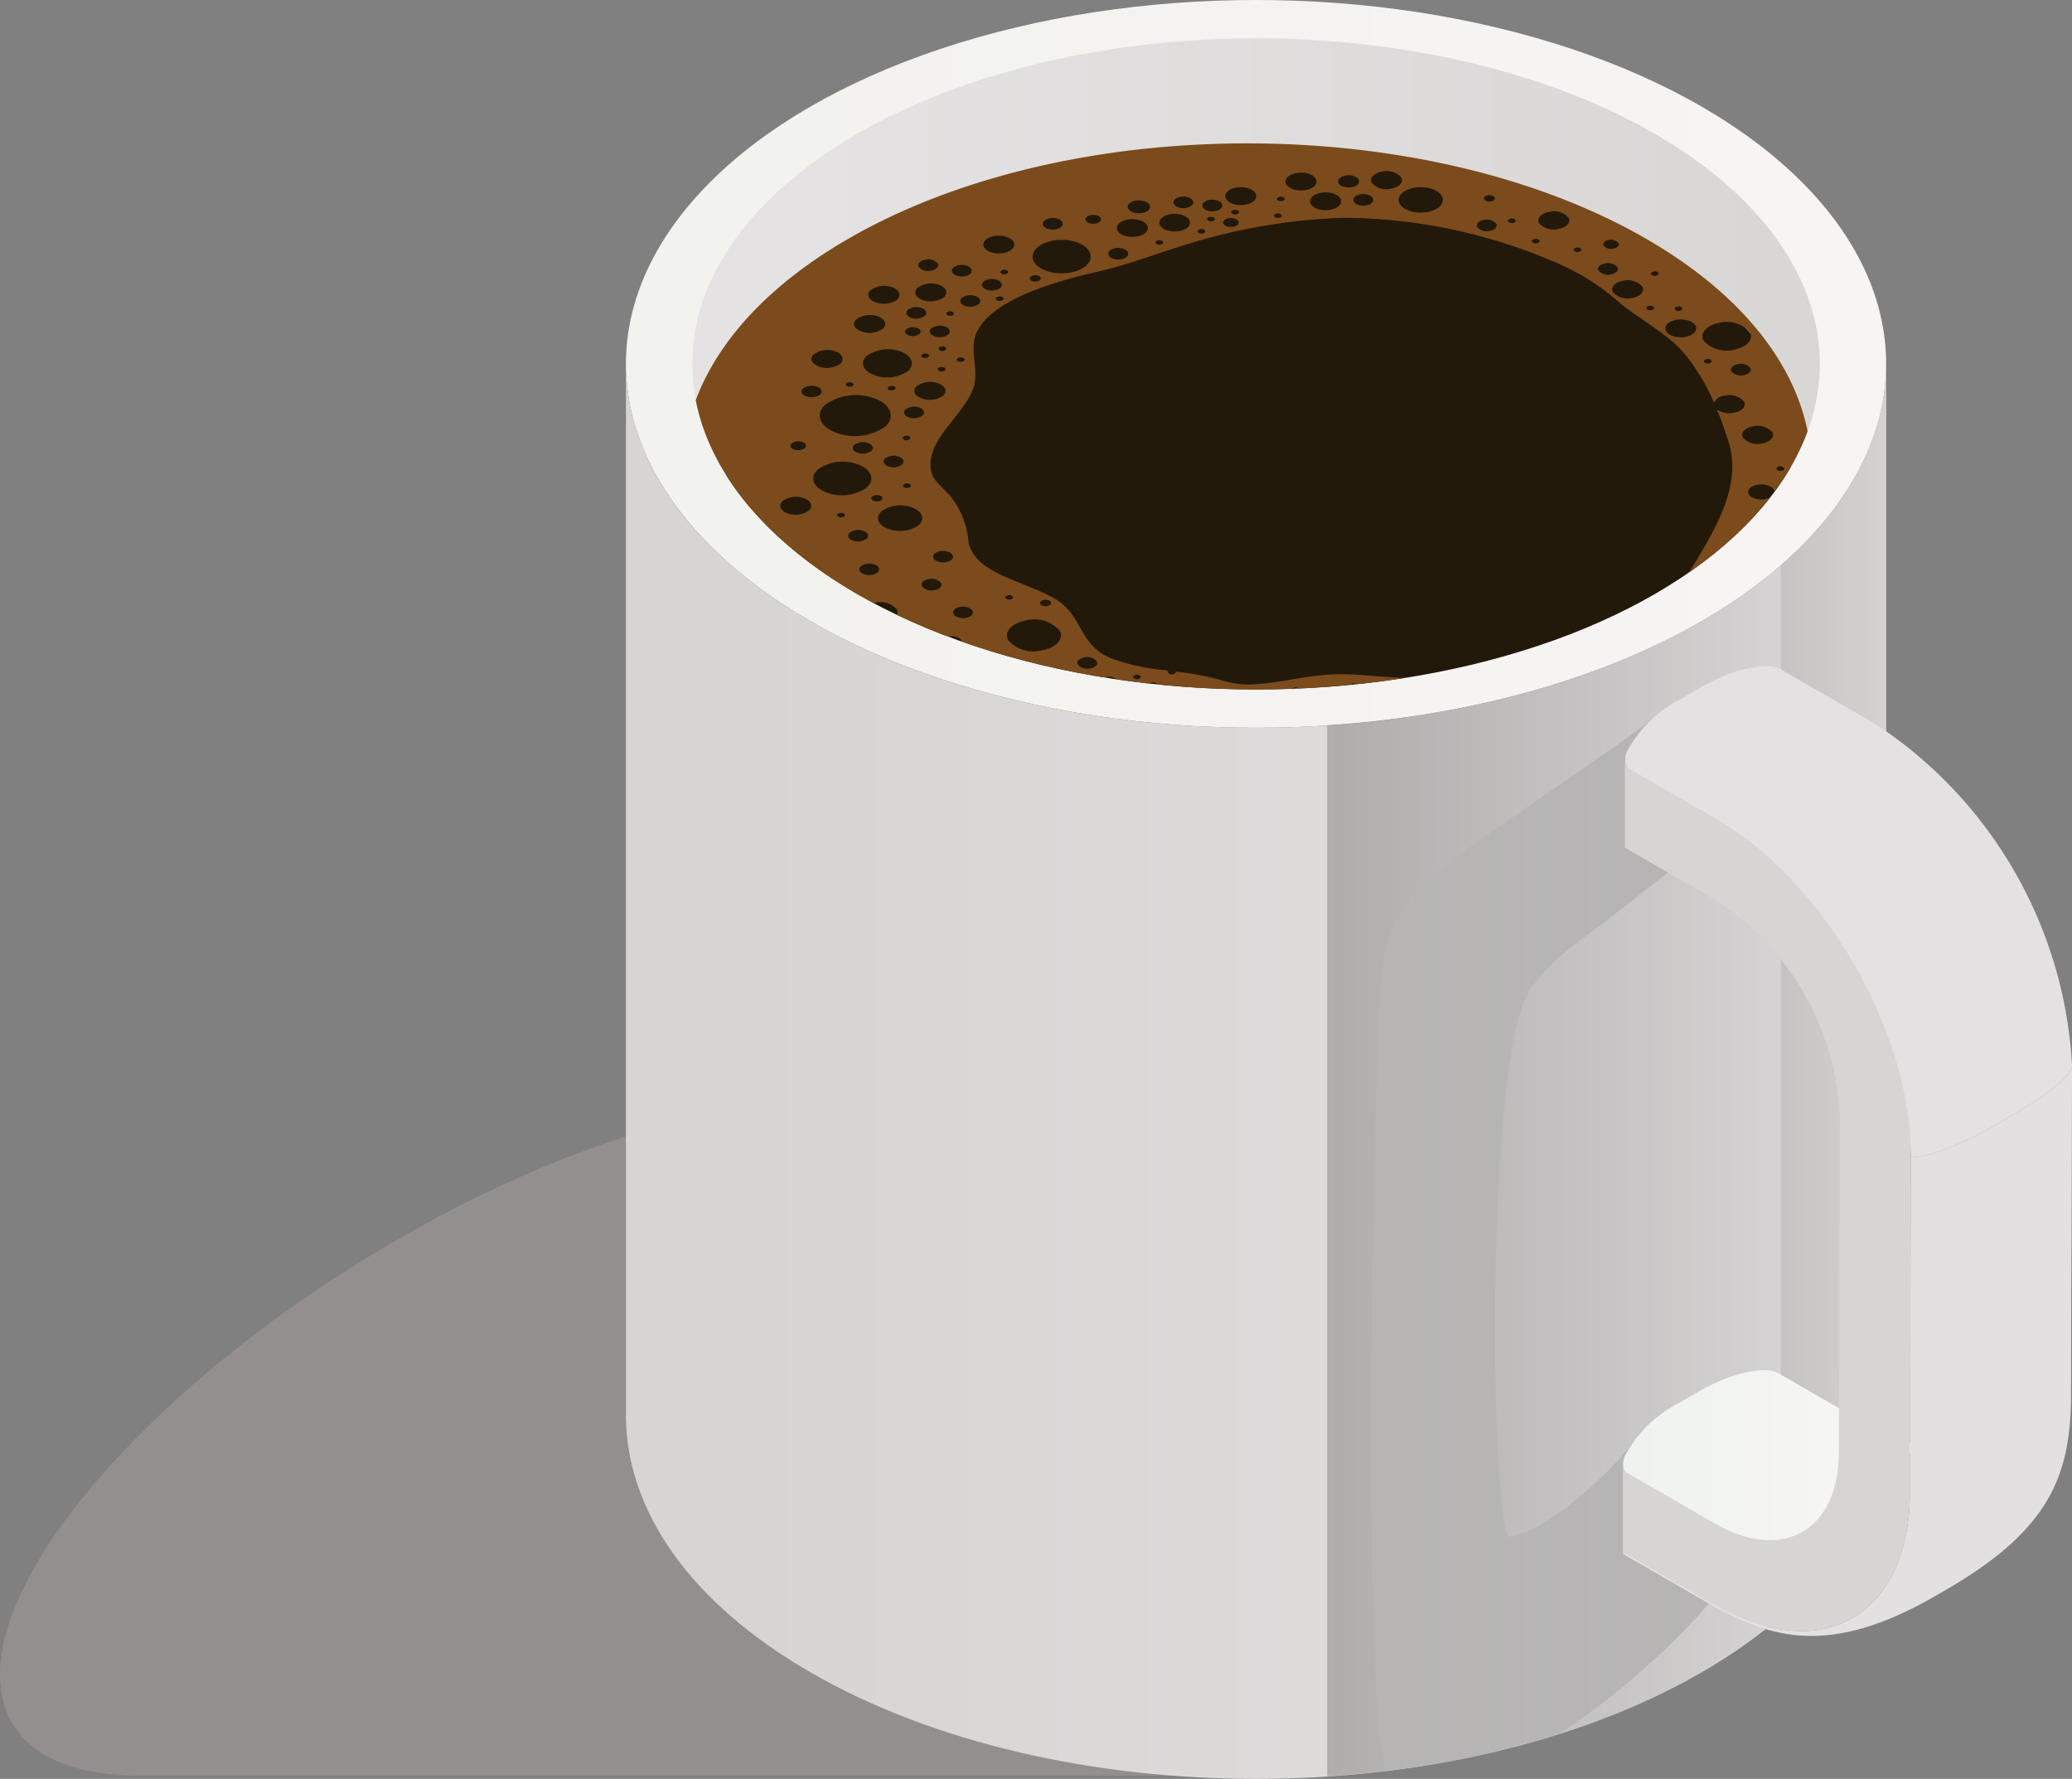 <svg xmlns="http://www.w3.org/2000/svg" xmlns:xlink="http://www.w3.org/1999/xlink" width="126.128" height="108.261" viewBox="0 0 126.128 108.261"><rect x="0" y="0" width="126.128" height="108.261" fill="#808080" stroke="none"/><defs><linearGradient id="linear-gradient" x1="0.092" y1="0.5" x2="1.092" y2="0.5" gradientUnits="objectBoundingBox"><stop offset="0" stop-color="#f2f2ef"></stop><stop offset="1" stop-color="#f8f5f4"></stop></linearGradient><linearGradient id="linear-gradient-2" x1="0.103" y1="0.5" x2="1.103" y2="0.5" gradientUnits="objectBoundingBox"><stop offset="0" stop-color="#e4e2e2"></stop><stop offset="1" stop-color="#d6d5d4"></stop></linearGradient><linearGradient id="linear-gradient-3" x1="0.092" y1="0.5" x2="1.092" y2="0.5" gradientUnits="objectBoundingBox"><stop offset="0" stop-color="#d6d5d4"></stop><stop offset="1" stop-color="#e4e2e2"></stop></linearGradient><linearGradient id="linear-gradient-4" x1="-0.215" y1="0.5" x2="1.126" y2="0.5" gradientUnits="objectBoundingBox"><stop offset="0" stop-color="#525150"></stop><stop offset="1" stop-color="#e4e2e2"></stop></linearGradient><linearGradient id="linear-gradient-5" x1="-3.406" y1="0.5" x2="2.118" y2="0.5" xlink:href="#linear-gradient-4"></linearGradient><linearGradient id="linear-gradient-6" x1="-0.422" y1="0.5" x2="0.919" y2="0.5" gradientUnits="objectBoundingBox"><stop offset="0" stop-color="#fff"></stop><stop offset="0.057" stop-color="#f4f4f4"></stop><stop offset="1" stop-color="#525150"></stop></linearGradient><linearGradient id="linear-gradient-7" y1="0.5" x2="1" y2="0.5" gradientUnits="objectBoundingBox"><stop offset="0" stop-color="#eff2f0"></stop><stop offset="1" stop-color="#f8f7f4"></stop></linearGradient><linearGradient id="linear-gradient-8" x1="12.066" y1="-0.009" x2="11.431" y2="1.251" gradientUnits="objectBoundingBox"><stop offset="0" stop-color="#f8f5f4"></stop><stop offset="1" stop-color="#e3e1e1"></stop></linearGradient><clipPath id="clip-path"><ellipse id="Cylinder_face" data-name="Cylinder face" cx="34.319" cy="19.814" rx="34.319" ry="19.814" fill="none"></ellipse></clipPath><linearGradient id="linear-gradient-9" x1="2.701" y1="-4.21" x2="3.518" y2="-4.21" gradientUnits="objectBoundingBox"><stop offset="0" stop-color="#7b4b1c"></stop><stop offset="1" stop-color="#6e3619"></stop></linearGradient></defs><g id="_2" data-name="2" transform="translate(-113.351 -26.718)"><path id="Path_1960" data-name="Path 1960" d="M121.468,97.484c-11,11.255-10.793,20.379.462,20.379h68.79l.709-40.757H161.764C150.509,77.106,132.468,86.229,121.468,97.484Z" transform="translate(0 16.926)" fill="#ada6a3" opacity="0.4"></path><g id="Group_646" data-name="Group 646" transform="translate(151.452 26.718)"><g id="Group_645" data-name="Group 645"><g id="Axonometric_Cylinder" data-name="Axonometric Cylinder"><ellipse id="Cylinder_face-2" data-name="Cylinder face" cx="38.357" cy="22.146" rx="38.357" ry="22.146" fill="url(#linear-gradient)"></ellipse><ellipse id="Cylinder_face-3" data-name="Cylinder face" cx="34.319" cy="19.814" rx="34.319" ry="19.814" transform="translate(4.038 2.332)" fill="url(#linear-gradient-2)"></ellipse><path id="Cylinder_body" data-name="Cylinder body" d="M218.584,43.143v63.97c.091,5.735-3.654,11.487-11.234,15.863-14.98,8.649-39.265,8.649-54.245,0-7.4-4.272-11.144-9.855-11.232-15.455V43.55c.088,5.6,3.833,11.183,11.232,15.455,14.98,8.649,39.265,8.649,54.245,0C214.93,54.629,218.675,48.878,218.584,43.143Z" transform="translate(-141.871 -21.201)" fill="url(#linear-gradient-3)"></path><path id="Path_1961" data-name="Path 1961" d="M196.617,59.006c-6.386,3.687-14.465,5.787-22.792,6.331v63.97c8.327-.544,16.406-2.644,22.792-6.331,7.58-4.375,11.325-10.128,11.234-15.863V43.142C207.942,48.878,204.2,54.63,196.617,59.006Z" transform="translate(-131.138 -21.201)" opacity="0.4" fill="url(#linear-gradient-4)" style="mix-blend-mode: screen;isolation: isolate"></path><path id="Path_1962" data-name="Path 1962" d="M194.5,55.6v63.97c4.335-3.759,6.478-8.11,6.41-12.456V43.142C200.975,47.488,198.832,51.84,194.5,55.6Z" transform="translate(-124.194 -21.201)" opacity="0.4" fill="url(#linear-gradient-5)" style="mix-blend-mode: screen;isolation: isolate"></path></g><g id="Group_644" data-name="Group 644" transform="translate(45.358 40.543)" style="isolation: isolate"><path id="Path_1963" data-name="Path 1963" d="M184.225,109.339c-1.124-.518-1.531-29.287,1.315-33.375a13.808,13.808,0,0,1,3.2-3.065c2.636-1.965,7.746-6.034,7.746-6.034.065-.926-3.071-7.661-3.071-7.661-2.145,1.779-10.623,7.333-12.97,9.208-2.144,1.713-3.372,3.107-3.857,5.831-.667,3.758-1.393,46.345.187,49.321a58.263,58.263,0,0,0,10.5-2.243c5.008-3.224,10.373-8.674,10.989-10.8.891-3.078-4.668-4.594-6.064-7.477C190.5,105.4,186.65,108.959,184.225,109.339Z" transform="translate(-175.824 -56.349)" opacity="0.2" fill="url(#linear-gradient-6)" style="mix-blend-mode: screen;isolation: isolate"></path><path id="Path_1964" data-name="Path 1964" d="M187.413,94.351a7.74,7.74,0,0,1,3.348-3.245l1.078-.627c2.056-1.194,4.1-1.631,4.967-1.13l.212.123.224.128.234.135.243.142.253.146.262.151.269.155.278.16.283.163.29.167.3.171.3.174.306.176.309.179.313.18.315.182.318.183.319.184.643.371a.513.513,0,0,0-.22-.053.5.5,0,0,1,.22.053,5.739,5.739,0,0,0,3.031.914c-.421.086-7.66,9.494-11.053,7.537L187.421,95.3a.8.8,0,0,1-.1-.285A1.372,1.372,0,0,1,187.413,94.351Z" transform="translate(-171.966 -46.292)" fill="url(#linear-gradient-7)"></path><path id="Path_1965" data-name="Path 1965" d="M187.41,104.9l5.451,3.146c6.535,3.775,11.886.725,11.906-6.785l.059-20.528c.54.311,2.908-.558,5.29-1.942l1.078-.627c2.052-1.193,3.445-2.378,3.447-2.883l-.005,2.052-.007,2.053-.005,2.053-.007,2.052-.005,2.053L214.6,87.6l-.007,2.053-.005,2.053-.005,2.052-.007,2.053c-.114,4.387-1.328,7.611-7.2,11.109l-1.077.627c-6.489,3.745-10.013,2.462-13.34.687l-.321-.186-.321-.184-.321-.184-.318-.184-.315-.182-.313-.18-.309-.179-.306-.176-.3-.174-.3-.17-.29-.168-.283-.163-.277-.16-.27-.155-.26-.151-.254-.146-.243-.14-.234-.136-.223-.128-.212-.123Z" transform="translate(-171.97 -50.947)" fill="#e2e0e0"></path><path id="Path_1966" data-name="Path 1966" d="M187.413,62.938a.8.8,0,0,0,.1.283s17.3,16.126,17.279,23.635c.54.311,2.908-.558,5.29-1.942l1.078-.627c2.052-1.193,3.445-2.378,3.447-2.883a26.569,26.569,0,0,0-12.014-20.846c-.461-.266-.461-.266-.029-.017l-.322-.186-.321-.184-.319-.184-.318-.184-.315-.182-.313-.18-.31-.179-.3-.176-.3-.174-.3-.171-.29-.167-.285-.163-.277-.16-.269-.155-.262-.151-.253-.146-.243-.142-.234-.135-.224-.128-.212-.123c-.867-.5-2.911-.064-4.967,1.13l-1.078.627a7.734,7.734,0,0,0-3.348,3.246A1.37,1.37,0,0,0,187.413,62.938Z" transform="translate(-171.935 -57.067)" fill="url(#linear-gradient-8)"></path><path id="Path_1967" data-name="Path 1967" d="M192.982,69.878l-5.56-3.21V61.347a.856.856,0,0,0,.11.437L193,64.93c6.537,3.773,11.852,12.98,11.829,20.489l-.059,20.528c-.02,7.51-5.37,10.56-11.906,6.785-2.143-1.237-4.284-2.474-5.451-3.146l-.111.061V104.2a.859.859,0,0,0,.11.437l5.449,3.146c4.172,2.407,7.572.47,7.587-4.323l.059-20.528A16.631,16.631,0,0,0,192.982,69.878Z" transform="translate(-171.97 -55.629)" fill="#d6d5d4"></path></g></g></g><g id="Group_652" data-name="Group 652" transform="translate(155.49 29.05)"><g id="Group_651" data-name="Group 651" clip-path="url(#clip-path)"><g id="_8" data-name="8" transform="translate(-0.561 6.389)"><g id="Group_650" data-name="Group 650"><g id="Group_649" data-name="Group 649"><g id="Group_648" data-name="Group 648"><path id="Path_1968" data-name="Path 1968" d="M202.577,39.361c-13.4-7.858-34.23-7.644-48.192-.055-1.156.628-2.236,1.264-3.233,1.912a10.943,10.943,0,0,0-.228,18.222q.932.649,1.977,1.262c13.4,7.858,35.573,8.077,49.534.488a24.884,24.884,0,0,0,7.557-6.014c2.487-3.078,2.041-6.172-.212-9.426A30.031,30.031,0,0,0,202.577,39.361Z" transform="translate(-143.909 -33.147)" fill="#23190b"></path><g id="Group_647" data-name="Group 647"><path id="Path_1969" data-name="Path 1969" d="M154.533,67.1c13.411,7.744,35.157,7.744,48.57,0s13.411-20.3,0-28.042-35.159-7.743-48.57,0S141.121,59.352,154.533,67.1Zm4.884-7.325a.762.762,0,0,1,.763.224c.1.184-.071.381-.389.441a.764.764,0,0,1-.763-.224C158.925,60.027,159.1,59.829,159.418,59.771Zm-4.624-2.355c-.277-.108-.349-.326-.16-.485a.914.914,0,0,1,.842-.094c.277.11.349.327.16.486A.91.91,0,0,1,154.794,57.415Zm7.159,4.136c.234.139.227.359-.013.494a.948.948,0,0,1-.856-.008c-.232-.139-.227-.361.013-.494A.944.944,0,0,1,161.953,61.551Zm5.07,3.61c.315.065.478.265.365.448a.786.786,0,0,1-.775.21c-.314-.065-.478-.266-.365-.448A.781.781,0,0,1,167.023,65.161Zm3.574.578c.315.065.478.265.365.448a.787.787,0,0,1-.775.21c-.315-.065-.478-.266-.365-.448A.781.781,0,0,1,170.6,65.739Zm-2.091-.767c-.1-.183.071-.381.389-.44a.759.759,0,0,1,.763.224c.1.183-.071.381-.389.441A.762.762,0,0,1,168.506,64.973Zm2.475,1.754c.244.052.371.207.283.349a.606.606,0,0,1-.6.163c-.246-.051-.373-.206-.285-.347A.612.612,0,0,1,170.981,66.727Zm-2.355-.7a.3.3,0,0,1-.3.081c-.122-.025-.186-.1-.142-.174a.305.305,0,0,1,.3-.081C168.607,65.882,168.67,65.96,168.626,66.031Zm.436.792c.314.065.477.266.363.448a.782.782,0,0,1-.775.211c-.314-.065-.477-.266-.365-.448A.785.785,0,0,1,169.061,66.823Zm-1.631.322a1.222,1.222,0,0,1-1.206.327c-.489-.1-.743-.414-.566-.7a1.217,1.217,0,0,1,1.205-.327C167.353,66.55,167.607,66.862,167.43,67.145Zm-2.477-2.1c.23.409-.158.847-.864.979a1.7,1.7,0,0,1-1.7-.5c-.228-.409.159-.847.866-.979A1.692,1.692,0,0,1,164.954,65.042Zm-3.523-1.55c.1.184-.071.382-.389.441a.759.759,0,0,1-.763-.224c-.1-.183.071-.381.389-.441A.764.764,0,0,1,161.431,63.492Zm-5.957-1.515c-.18-.321.123-.665.679-.769a1.33,1.33,0,0,1,1.332.393c.18.321-.123.665-.679.769A1.33,1.33,0,0,1,155.474,61.977Zm1.232,1.59c.047-.192.354-.325.685-.3s.561.2.513.4-.354.325-.684.3S156.658,63.758,156.706,63.567Zm4.515,2.577a.762.762,0,0,1-.763-.224c-.1-.184.071-.381.389-.441a.762.762,0,0,1,.763.224C161.713,65.888,161.539,66.084,161.221,66.144Zm2.43.912c-.08-.143.055-.3.3-.342a.593.593,0,0,1,.594.175c.08.143-.056.3-.3.342A.591.591,0,0,1,163.651,67.057Zm4.734,1.65a1.217,1.217,0,0,1-1.205.327c-.49-.1-.743-.414-.566-.7a1.217,1.217,0,0,1,1.205-.327C168.309,68.112,168.563,68.423,168.385,68.706Zm3.191.044a1.214,1.214,0,0,1-1.2.327c-.49-.1-.744-.413-.568-.7a1.222,1.222,0,0,1,1.206-.327C171.5,68.156,171.753,68.469,171.577,68.751Zm4.219.919a1.219,1.219,0,0,1-1.206.329c-.489-.1-.743-.414-.566-.7a1.222,1.222,0,0,1,1.206-.327C175.718,69.076,175.972,69.388,175.8,69.67Zm3.237-.028a.784.784,0,0,1-.775.211c-.315-.065-.478-.266-.365-.448a.783.783,0,0,1,.775-.211C178.983,69.26,179.146,69.46,179.033,69.642Zm-1.646-1.375c.06.067.015.148-.1.183a.333.333,0,0,1-.317-.059c-.06-.067-.015-.148.1-.183A.333.333,0,0,1,177.387,68.267Zm-1.55-.612a1.912,1.912,0,0,1-1.894.514c-.769-.16-1.168-.649-.891-1.094a1.921,1.921,0,0,1,1.9-.514C175.716,66.721,176.115,67.212,175.837,67.655Zm-3.507-1.886a.3.3,0,0,1-.3.081c-.122-.025-.186-.1-.142-.174a.305.305,0,0,1,.3-.081C172.31,65.62,172.375,65.7,172.33,65.769Zm.979.366c.059.067.013.15-.1.183a.335.335,0,0,1-.318-.057c-.059-.067-.013-.15.1-.183A.335.335,0,0,1,173.31,66.135Zm11.516,4.592a1.219,1.219,0,0,1-1.206.327c-.489-.1-.743-.413-.566-.7a1.222,1.222,0,0,1,1.206-.327C184.748,70.132,185,70.444,184.825,70.726Zm-7.8-3.758a.336.336,0,0,1-.317-.059c-.06-.067-.015-.15.1-.183a.336.336,0,0,1,.317.057C177.184,66.851,177.138,66.934,177.022,66.968Zm4.386,2.228a.782.782,0,0,1,.775-.211c.314.065.477.266.365.448a.785.785,0,0,1-.776.211C181.457,69.579,181.294,69.378,181.408,69.2Zm-1.56-.86c-.64-.132-.971-.54-.741-.91A1.6,1.6,0,0,1,180.683,67c.64.134.971.541.74.91A1.588,1.588,0,0,1,179.848,68.336Zm4.8.9a.609.609,0,0,1-.6.164c-.246-.051-.373-.207-.285-.349a.609.609,0,0,1,.6-.163C184.609,68.944,184.736,69.1,184.648,69.241Zm-1.6-.839c-.315-.065-.478-.266-.365-.448a.784.784,0,0,1,.775-.21c.315.065.478.266.365.448A.784.784,0,0,1,183.051,68.4Zm4.931,1.812a.944.944,0,0,1-.856-.008c-.232-.139-.226-.361.013-.494a.947.947,0,0,1,.858.008C188.229,69.858,188.222,70.08,187.982,70.213Zm-5.992-3.664a.3.3,0,0,1-.3.081c-.123-.025-.186-.1-.142-.174a.3.3,0,0,1,.3-.081C181.972,66.4,182.034,66.478,181.99,66.549Zm.886.259a.784.784,0,0,1,.775-.211c.315.065.478.266.365.448a.783.783,0,0,1-.775.211C182.926,67.189,182.763,66.99,182.876,66.808Zm3.377,1.813c-.918-.191-1.393-.775-1.062-1.305a2.283,2.283,0,0,1,2.26-.613c.918.191,1.393.775,1.063,1.305A2.289,2.289,0,0,1,186.253,68.621Zm-1.144-2.307c-.059-.067-.013-.148.1-.183a.339.339,0,0,1,.318.059c.059.067.013.15-.1.183A.335.335,0,0,1,185.11,66.314Zm7.262,3.4a.948.948,0,0,1-.856-.008c-.232-.139-.227-.361.013-.494a.944.944,0,0,1,.856.008C192.618,69.361,192.612,69.583,192.372,69.718Zm-1.117-1.208a1.217,1.217,0,0,1-1.205.327c-.49-.1-.744-.414-.566-.7a1.217,1.217,0,0,1,1.2-.327C191.179,67.916,191.431,68.227,191.255,68.51Zm-1.8-1.913a.433.433,0,0,1-.431.116c-.174-.036-.265-.147-.2-.248a.436.436,0,0,1,.43-.116C189.43,66.385,189.521,66.5,189.458,66.6Zm6.076,1.787a1.743,1.743,0,0,1-1.723.468c-.7-.146-1.061-.59-.81-1a1.743,1.743,0,0,1,1.723-.468C195.423,67.535,195.785,67.981,195.534,68.384ZM190.409,66.6a.3.3,0,0,1,.3-.081c.123.025.186.1.142.174a.3.3,0,0,1-.3.081C190.429,66.748,190.365,66.671,190.409,66.6ZM192,66.538a.785.785,0,0,1,.776-.21c.314.065.477.266.363.448a.782.782,0,0,1-.775.21C192.054,66.92,191.891,66.72,192,66.538Zm1.661-.5a.372.372,0,0,1-.334,0c-.09-.055-.087-.14.005-.192a.372.372,0,0,1,.334,0A.1.1,0,0,1,193.664,66.037ZM198,67.867a.948.948,0,0,1-.856-.008c-.232-.139-.227-.361.013-.494a.944.944,0,0,1,.856.008C198.246,67.511,198.24,67.733,198,67.867Zm-1.892-1.524a1.471,1.471,0,0,1-1.332-.012c-.362-.216-.353-.56.021-.769a1.476,1.476,0,0,1,1.332.012C196.492,65.79,196.482,66.135,196.108,66.343Zm2.851.191a1.47,1.47,0,0,1-1.333-.012c-.361-.215-.351-.56.021-.769a1.474,1.474,0,0,1,1.333.013C199.343,65.981,199.332,66.326,198.959,66.534ZM197.092,65.4a.1.1,0,0,1,.005-.192.372.372,0,0,1,.334,0c.09.055.088.14-.005.192A.372.372,0,0,1,197.092,65.4Zm1.125-.243c-.182-.108-.176-.281.011-.385a.738.738,0,0,1,.665.005c.182.108.176.281-.011.385A.738.738,0,0,1,198.216,65.154Zm2.561.716a.369.369,0,0,1-.333,0c-.091-.055-.088-.14.005-.192a.369.369,0,0,1,.333,0C200.874,65.733,200.871,65.818,200.777,65.87Zm0-1.029a.92.92,0,0,1-.835-.008c-.227-.135-.222-.351.013-.482a.924.924,0,0,1,.835.008C201.022,64.494,201.016,64.711,200.781,64.842Zm2.908.393a1.548,1.548,0,0,1-1.4-.013c-.381-.227-.371-.589.023-.808a1.544,1.544,0,0,1,1.4.012C204.093,64.652,204.084,65.014,203.69,65.234ZM201.5,63.921c0-.075.1-.138.231-.139s.238.059.24.134-.1.138-.231.139S201.5,64,201.5,63.921Zm2.25-.306a1.089,1.089,0,0,1-.983-.009c-.267-.159-.259-.413.016-.568a1.087,1.087,0,0,1,.982.009C204.033,63.206,204.026,63.46,203.751,63.615Zm2.561-.076a1.471,1.471,0,0,1-1.332-.012c-.362-.216-.353-.56.021-.769a1.476,1.476,0,0,1,1.332.012C206.7,62.986,206.686,63.331,206.312,63.539Zm-2.139-1.253c0-.075.1-.136.231-.138s.238.057.24.132-.1.138-.231.139S204.176,62.362,204.173,62.286Zm2.784-.186a.944.944,0,0,1-.856-.008c-.232-.139-.226-.359.013-.494a.944.944,0,0,1,.856.008C207.2,61.745,207.2,61.967,206.957,62.1Zm-.787-1.194c0,.075-.1.138-.231.139s-.236-.059-.239-.134.1-.138.23-.139S206.168,60.831,206.17,60.906Zm1.274-.183a.365.365,0,0,1-.333,0c-.091-.053-.088-.14.005-.192a.369.369,0,0,1,.333,0C207.541,60.584,207.538,60.67,207.445,60.723Zm-1.174-.752c-.091-.053-.088-.14.005-.192a.369.369,0,0,1,.333,0c.091.055.088.14-.005.192A.369.369,0,0,1,206.271,59.971Zm2.7.954a1.026,1.026,0,0,1-.927-.008c-.251-.151-.244-.39.016-.536a1.026,1.026,0,0,1,.927.008C209.238,60.54,209.231,60.779,208.97,60.925Zm-.944-1.551a.566.566,0,0,1-.512,0c-.139-.083-.135-.215.008-.3a.566.566,0,0,1,.512,0C208.173,59.161,208.169,59.294,208.026,59.374Zm2.031.1c0,.076-.1.138-.23.139s-.238-.057-.24-.134.1-.136.231-.138S210.054,59.4,210.057,59.471ZM210,58.6a.534.534,0,0,1-.486,0c-.131-.079-.128-.2.008-.281a.538.538,0,0,1,.486,0C210.135,58.4,210.131,58.528,210,58.6Zm.166-.807a1.272,1.272,0,0,1-1.156-.011c-.313-.187-.3-.485.019-.665a1.273,1.273,0,0,1,1.154.011C210.492,57.318,210.484,57.616,210.161,57.8Zm1.289-1.52a1.478,1.478,0,0,1-1.333-.012c-.361-.216-.351-.561.021-.769a1.474,1.474,0,0,1,1.333.012C211.833,55.723,211.823,56.066,211.45,56.276Zm-.788-1.48a1.245,1.245,0,0,1-1.129-.009c-.307-.183-.3-.476.019-.652a1.245,1.245,0,0,1,1.129.011C210.986,54.327,210.978,54.619,210.662,54.8Zm.83-1.789c.04.071-.027.148-.151.171a.3.3,0,0,1-.3-.087c-.04-.072.027-.148.151-.172A.3.3,0,0,1,211.491,53.007Zm-.713-2.18c.16.285-.111.592-.605.685a1.187,1.187,0,0,1-1.188-.35c-.16-.286.111-.593.605-.685A1.187,1.187,0,0,1,210.778,50.827Zm-3.71-4.252a.325.325,0,0,1-.313.065c-.119-.032-.17-.112-.115-.18a.328.328,0,0,1,.313-.067C207.072,46.425,207.123,46.506,207.068,46.574Zm2.37.341c.1.183-.071.381-.389.441a.765.765,0,0,1-.763-.224c-.1-.184.071-.381.389-.441A.762.762,0,0,1,209.438,46.915Zm-4.021-2.935c.506.068.823.361.705.653s-.624.476-1.13.407-.823-.361-.705-.653S204.911,43.913,205.417,43.98Zm-2.294-.668c-.04-.071.028-.148.151-.171a.3.3,0,0,1,.3.087c.04.072-.027.148-.151.171A.292.292,0,0,1,203.123,43.312Zm6.283,1.416c.253.449-.172.931-.95,1.078a1.862,1.862,0,0,1-1.866-.55c-.252-.449.174-.931.951-1.077A1.862,1.862,0,0,1,209.406,44.728Zm-8.82-4.168a.762.762,0,0,1,.763.226c.1.183-.071.381-.389.44A.761.761,0,0,1,200.2,41C200.093,40.818,200.268,40.62,200.586,40.56Zm-1.894-.788c-.04-.071.028-.148.151-.171a.3.3,0,0,1,.3.087c.041.072-.027.148-.151.171A.3.3,0,0,1,198.692,39.772Zm6.591,3.6a.325.325,0,0,1-.313.065c-.118-.031-.17-.112-.114-.18a.325.325,0,0,1,.313-.065C205.287,43.224,205.338,43.3,205.283,43.372Zm-1.449-2.139a.328.328,0,0,1-.313.067c-.118-.032-.17-.114-.115-.18a.328.328,0,0,1,.314-.067C203.838,41.085,203.889,41.167,203.834,41.233Zm-2.429-1.922c.08.143-.055.3-.3.343a.594.594,0,0,1-.594-.175c-.08-.143.056-.3.3-.342A.594.594,0,0,1,201.405,39.311Zm-4.22-1.889a1.185,1.185,0,0,1,1.186.35c.16.286-.111.592-.605.685a1.188,1.188,0,0,1-1.188-.35C196.418,37.821,196.689,37.516,197.185,37.422Zm-3.949-.763c-.057-.1.04-.211.216-.244a.422.422,0,0,1,.425.126c.056.1-.04.211-.216.244A.422.422,0,0,1,193.236,36.659Zm1.471,1.245a.324.324,0,0,1,.313-.065c.118.032.168.112.114.18a.325.325,0,0,1-.313.065C194.7,38.054,194.651,37.972,194.707,37.9Zm1.439,1.336c-.04-.071.027-.148.151-.171a.3.3,0,0,1,.3.087c.04.072-.028.148-.151.172A.3.3,0,0,1,196.146,39.24Zm5.532,2.382a1.188,1.188,0,0,1,1.188.35c.16.286-.111.592-.605.685a1.187,1.187,0,0,1-1.188-.35C200.912,42.022,201.183,41.716,201.678,41.622Zm-7.71-3.483c.1.183-.071.381-.389.441a.762.762,0,0,1-.763-.226c-.1-.183.071-.381.389-.44A.759.759,0,0,1,193.968,38.139ZM186.4,35.655c-.16-.286.111-.593.605-.685a1.185,1.185,0,0,1,1.188.349c.16.286-.111.593-.605.685A1.186,1.186,0,0,1,186.4,35.655Zm1.648.927c.106-.425.787-.72,1.523-.66s1.248.454,1.142.879-.787.72-1.522.66S187.943,37.007,188.047,36.582Zm-3.691-1.07c.051-.2.374-.342.724-.314s.593.216.544.418-.374.342-.724.314S184.307,35.713,184.356,35.512Zm1.611.828c.331.027.562.2.514.4s-.354.323-.685.3-.561-.2-.513-.4S185.637,36.312,185.967,36.34Zm-4.808-.843c.073-.3.552-.5,1.066-.462s.874.318.8.616-.552.5-1.066.461S181.086,35.795,181.159,35.5Zm1.494,1.2c.073-.3.55-.5,1.066-.462s.872.318.8.616-.55.5-1.066.461S182.58,36.991,182.653,36.694Zm-2.029-.081c.017-.073.138-.126.266-.115s.218.079.2.154-.138.126-.267.115S180.605,36.687,180.624,36.612Zm-3.13-.232c.073-.3.55-.5,1.065-.462s.874.318.8.616-.55.5-1.066.461S177.42,36.677,177.494,36.38Zm3.417,1.289c-.017.073-.138.126-.266.115s-.218-.08-.2-.154.138-.126.267-.116S180.93,37.594,180.911,37.669Zm-2.645-.322c.083.059.067.144-.035.191a.36.36,0,0,1-.331-.02c-.081-.057-.065-.143.035-.191A.368.368,0,0,1,178.266,37.347Zm-1.486-.668c.33.027.561.2.513.4s-.354.323-.685.3-.561-.2-.513-.4S176.449,36.651,176.78,36.679Zm.576,1.348c.037-.15.275-.252.533-.231s.437.159.4.307-.275.252-.533.231S177.319,38.176,177.356,38.027Zm-.6-.067a.368.368,0,0,1-.331-.02c-.081-.059-.065-.144.036-.191a.358.358,0,0,1,.33.02C176.877,37.827,176.861,37.912,176.759,37.96Zm-2.425-1.174c.047-.191.354-.323.685-.3s.561.2.513.4-.354.325-.684.3S174.286,36.977,174.334,36.786Zm.2.755c.51.041.864.314.791.608s-.544.5-1.054.457-.863-.314-.791-.608S174.028,37.5,174.537,37.541Zm1.681.971c.081.059.065.144-.036.191a.365.365,0,0,1-.331-.02c-.081-.059-.065-.144.036-.191A.361.361,0,0,1,176.218,38.512Zm-4.668-1.459c.053-.215.4-.363.771-.334s.631.231.578.445-.4.365-.771.334S171.5,37.268,171.55,37.053Zm.414.807c.514.043.872.318.8.616s-.55.5-1.066.461-.872-.318-.8-.615S171.449,37.817,171.964,37.86ZM173.7,39.3c-.019.075-.138.127-.266.116s-.219-.08-.2-.154.138-.127.266-.116S173.718,39.227,173.7,39.3Zm-4.724-1.464c.037-.148.275-.251.533-.23s.437.158.4.307-.277.251-.533.231S168.94,37.986,168.976,37.836Zm2.076,1.781c.331.027.561.2.514.4s-.354.323-.685.3-.561-.2-.514-.4S170.721,39.589,171.052,39.617Zm-4.669-1.52c.047-.192.354-.325.685-.3s.561.2.513.4-.354.325-.685.3S166.335,38.288,166.383,38.1Zm1.391,1.034c.966.08,1.637.6,1.5,1.154s-1.033.944-2,.866-1.637-.6-1.5-1.154S166.808,39.051,167.774,39.131Zm-5.011.2c.073-.3.55-.5,1.066-.461s.872.318.8.615-.55.5-1.065.462S162.689,39.624,162.763,39.326Zm2.821,2.109c.027-.106.2-.179.381-.164s.313.114.286.219-.2.18-.381.166S165.559,41.542,165.584,41.435ZM163.8,41.06c.019-.075.139-.126.267-.115s.218.079.2.154-.139.126-.267.115S163.778,41.135,163.8,41.06Zm.076.847c-.047.191-.354.323-.684.3s-.562-.2-.514-.4.354-.325.685-.3S163.92,41.716,163.871,41.907Zm.056.708c.081.057.065.144-.035.191a.364.364,0,0,1-.331-.02c-.083-.059-.067-.144.035-.191A.36.36,0,0,1,163.928,42.615Zm-2.4-1.965c.331.028.561.2.513.4s-.353.325-.684.3-.561-.2-.514-.4S161.193,40.623,161.524,40.65Zm-2.709.12c-.1-.184.071-.381.389-.441a.764.764,0,0,1,.763.224c.1.184-.071.382-.389.441A.762.762,0,0,1,158.815,40.77Zm3.476,1.782c.277.108.349.326.16.486a.918.918,0,0,1-.842.092c-.277-.108-.349-.326-.16-.486A.918.918,0,0,1,162.291,42.552Zm-3.519-.536a1.421,1.421,0,0,1,1.308-.144c.43.17.542.508.25.756a1.424,1.424,0,0,1-1.309.144C158.591,42.6,158.48,42.265,158.772,42.016Zm1.758,1.512a.36.36,0,0,1,.327-.036c.107.043.135.127.061.19a.357.357,0,0,1-.326.036C160.485,43.675,160.457,43.591,160.53,43.529Zm2.84.005c1.449-1.165,4-1.94,6.264-2.457,2.152-.492,3.96-1.241,6.046-1.845a35.651,35.651,0,0,1,9.027-1.451,32.885,32.885,0,0,1,12.814,2.691,14.093,14.093,0,0,1,4.06,2.57c1.3,1.017,2.928,1.888,3.875,3.045a12.575,12.575,0,0,1,1.773,2.952.762.762,0,0,1,.635-.43,1.187,1.187,0,0,1,1.188.35c.16.286-.111.592-.605.685a1.387,1.387,0,0,1-1.038-.19c.266.651.492,1.308.7,1.961.82,2.578-.715,5.19-2.227,7.661a10.248,10.248,0,0,1-1.6,2.148c-1.726,1.665-5.076,3.134-8.224,3.8a25.829,25.829,0,0,1-2.888.387l-2.928.283c-.436.043-.874.085-1.316.092-1.587.024-3.107-.262-4.7-.224-1.8.043-3.405.55-5.165.616a5.188,5.188,0,0,1-1.1-.072,8.566,8.566,0,0,1-.875-.23,18.194,18.194,0,0,0-2.638-.476.079.079,0,0,1,0,.08.3.3,0,0,1-.3.081c-.123-.025-.187-.1-.143-.174a.479.479,0,0,0-.253-.077,12.977,12.977,0,0,1-3.228-.721c-2.1-.88-1.642-2.689-3.588-3.719-2.119-1.121-4.645-1.464-5.09-3.329a5.163,5.163,0,0,0-1.125-2.848c-.627-.665-1.16-1.01-1.192-1.786-.069-1.717,1.88-3.022,2.556-4.616.489-1.156-.259-2.4.263-3.552A3.516,3.516,0,0,1,163.37,43.534Zm1.022,17.478a.3.3,0,0,1-.3-.087c-.04-.072.028-.148.151-.171a.3.3,0,0,1,.3.087C164.585,60.913,164.517,60.989,164.392,61.012Zm1.9.349c-.13-.077-.126-.2.008-.275a.524.524,0,0,1,.476,0c.128.077.126.2-.008.275A.528.528,0,0,1,166.288,61.36Zm-9.35-8.459c-.277-.108-.349-.326-.16-.486a.918.918,0,0,1,.842-.092c.277.108.347.326.16.486A.918.918,0,0,1,156.938,52.9Zm1-1.606c-.107-.043-.135-.127-.061-.19a.355.355,0,0,1,.327-.035c.107.041.135.127.061.188A.356.356,0,0,1,157.933,51.3Zm.246-1.384c-.277-.108-.347-.326-.16-.485a.914.914,0,0,1,.842-.094c.277.11.349.327.16.486A.91.91,0,0,1,158.179,49.911Zm-1.246-1.731c-.029-.073.051-.146.178-.163s.252.029.282.1-.051.146-.178.163S156.962,48.254,156.933,48.18Zm1.781-.172a1.424,1.424,0,0,1,1.309-.144c.43.17.542.508.25.756a1.42,1.42,0,0,1-1.309.143C158.533,48.594,158.421,48.256,158.713,48.008Zm1.614-1.129c.108.043.136.127.063.19a.356.356,0,0,1-.327.035c-.108-.041-.135-.126-.063-.188A.356.356,0,0,1,160.327,46.879Zm-1.357-.671c-.028-.073.051-.146.178-.163s.254.029.282.1-.051.146-.176.163S159,46.282,158.97,46.208Zm2.161.183c.019-.075.138-.126.266-.116s.219.08.2.155-.138.126-.266.115S161.113,46.465,161.131,46.391Zm-1.021-.537c-.108-.043-.136-.127-.063-.188a.353.353,0,0,1,.327-.036c.108.041.135.126.063.188A.356.356,0,0,1,160.111,45.854Zm-.52-1.355a.914.914,0,0,1,.842-.094c.277.11.347.326.16.486a.918.918,0,0,1-.842.092C159.475,44.876,159.4,44.659,159.591,44.5Zm-1.278-.643c-.276-.11-.347-.327-.16-.486a.91.91,0,0,1,.842-.092c.277.108.349.326.16.485A.914.914,0,0,1,158.313,43.857Zm-2.4-1.694a1.42,1.42,0,0,1,1.309-.144c.43.168.542.508.25.756a1.42,1.42,0,0,1-1.309.143C155.733,42.75,155.621,42.412,155.913,42.163Zm2.8,2.32c.215.084.271.254.126.378a.712.712,0,0,1-.655.072c-.215-.085-.271-.254-.126-.378A.712.712,0,0,1,158.713,44.484Zm-3.668-.548a1.42,1.42,0,0,1,1.309-.143c.43.168.542.506.25.755a1.424,1.424,0,0,1-1.309.144C154.865,44.522,154.753,44.184,155.045,43.936Zm.637,2.224a2.231,2.231,0,0,1,2.057-.227c.676.266.851.8.391,1.188a2.235,2.235,0,0,1-2.057.226C155.4,47.082,155.223,46.55,155.682,46.16Zm-3.228-.094a1.424,1.424,0,0,1,1.309-.144c.43.17.541.508.248.756a1.421,1.421,0,0,1-1.308.144C152.274,46.653,152.162,46.315,152.455,46.067Zm1.926,1.893c-.029-.073.051-.147.176-.163s.254.028.283.1-.051.147-.178.163S154.409,48.032,154.381,47.96Zm-2.594.194a.918.918,0,0,1,.842-.092c.277.108.349.326.16.486a.918.918,0,0,1-.842.092C151.671,48.532,151.6,48.314,151.787,48.153Zm1.385.967a3.249,3.249,0,0,1,2.991-.329c.983.386,1.238,1.158.569,1.727a3.252,3.252,0,0,1-2.991.329C152.758,50.462,152.5,49.688,153.172,49.121Zm1.734,2.466a.907.907,0,0,1,.84-.092c.277.108.349.326.16.485a.91.91,0,0,1-.842.092C154.789,51.963,154.718,51.746,154.906,51.587Zm2.96,2.533c-.029-.073.051-.146.178-.163s.252.029.282.1-.051.146-.178.163S157.9,54.193,157.867,54.12ZM151.1,51.5a.708.708,0,0,1,.655-.071c.215.084.271.252.126.377a.712.712,0,0,1-.655.072C151.009,51.8,150.953,51.625,151.1,51.5Zm1.608,1.571a2.669,2.669,0,0,1,2.454-.27c.807.318,1.017.951.468,1.417a2.665,2.665,0,0,1-2.454.27C152.368,54.173,152.16,53.539,152.707,53.072Zm3.754,1.615c.154.06.194.182.09.27a.506.506,0,0,1-.468.052c-.154-.061-.194-.182-.09-.27A.506.506,0,0,1,156.461,54.687Zm.116.938a2.034,2.034,0,0,1,1.869-.206c.615.242.775.725.357,1.081a2.033,2.033,0,0,1-1.87.2C156.318,56.464,156.159,55.981,156.577,55.625Zm3.305,2.528a.944.944,0,0,1,.856.008c.232.139.226.361-.015.494a.944.944,0,0,1-.856-.008C159.635,58.508,159.642,58.288,159.882,58.153ZM167.4,62.9c.281.5-.194,1.034-1.058,1.2a2.072,2.072,0,0,1-2.072-.611c-.281-.5.192-1.035,1.057-1.2A2.07,2.07,0,0,1,167.4,62.9Zm-13.5-7.1a.352.352,0,0,1,.327-.036c.107.043.135.127.063.188a.352.352,0,0,1-.327.036C153.851,55.942,153.823,55.856,153.9,55.795ZM150.559,55a1.421,1.421,0,0,1,1.308-.144c.43.17.542.508.25.756a1.42,1.42,0,0,1-1.309.143C150.377,55.588,150.267,55.25,150.559,55Zm4.831,3.925a.948.948,0,0,1,.856.008c.234.139.227.361-.013.494a.944.944,0,0,1-.856-.008C155.144,59.282,155.149,59.061,155.39,58.926Z" transform="translate(-144.474 -33.246)" fill="url(#linear-gradient-9)"></path></g></g></g></g></g></g></g></g></svg>